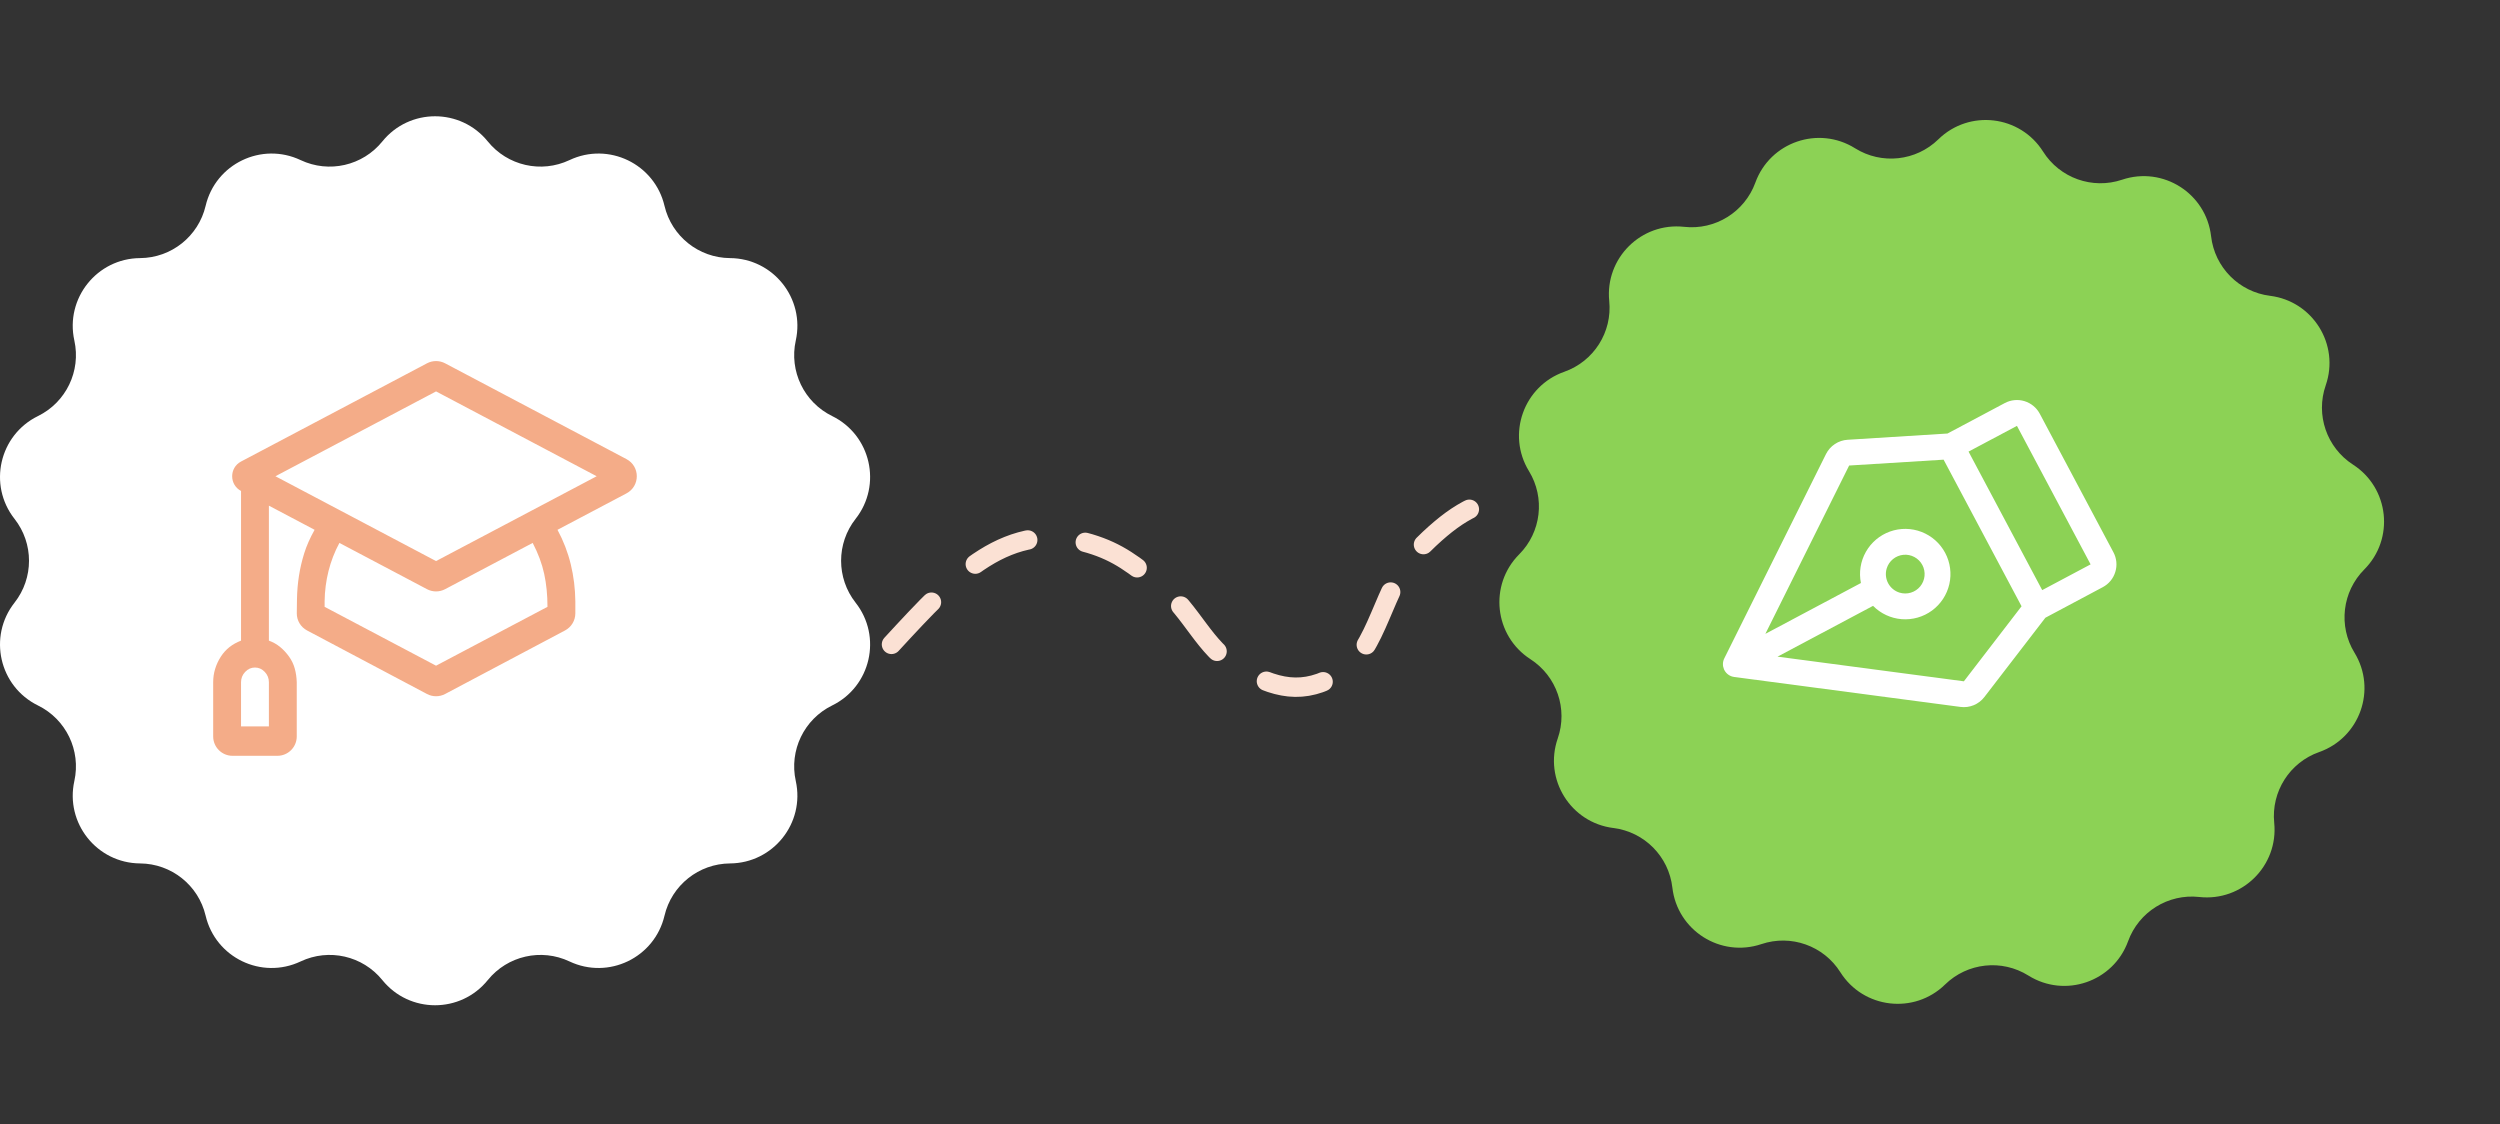 <?xml version="1.0" encoding="UTF-8"?> <svg xmlns="http://www.w3.org/2000/svg" width="258" height="116" viewBox="0 0 258 116" fill="none"><rect x="0" y="0" width="258" height="116" fill="#333333" stroke="none"/><path d="M181.153 18.844C182.674 14.658 187.666 12.94 191.442 15.301C194.179 17.014 197.732 16.631 200.042 14.376C203.229 11.264 208.472 11.882 210.849 15.648C212.572 18.378 215.94 19.575 218.999 18.546C223.22 17.125 227.677 19.956 228.184 24.381C228.552 27.588 231.066 30.128 234.27 30.528C238.689 31.079 241.476 35.564 240.013 39.77C238.953 42.82 240.117 46.199 242.83 47.949C246.572 50.363 247.137 55.613 243.994 58.768C241.716 61.056 241.298 64.605 242.983 67.359C245.307 71.158 243.538 76.133 239.338 77.612C236.292 78.684 234.376 81.701 234.699 84.913C235.145 89.344 231.393 93.059 226.966 92.569C223.757 92.214 220.722 94.1 219.619 97.135C218.098 101.32 213.106 103.039 209.33 100.677C206.593 98.965 203.04 99.347 200.73 101.603C197.544 104.714 192.3 104.097 189.923 100.331C188.2 97.6 184.833 96.403 181.773 97.433C177.552 98.853 173.095 96.022 172.588 91.598C172.22 88.39 169.706 85.851 166.502 85.451C162.083 84.899 159.296 80.415 160.759 76.208C161.819 73.159 160.655 69.78 157.943 68.03C154.2 65.615 153.635 60.366 156.778 57.21C159.056 54.923 159.474 51.374 157.789 48.62C155.465 44.821 157.234 39.846 161.435 38.367C164.48 37.294 166.396 34.278 166.073 31.066C165.628 26.634 169.379 22.92 173.806 23.41C177.015 23.765 180.05 21.878 181.153 18.844Z" fill="#8CD255"></path><path d="M218.3 59.023C218.404 58.688 218.44 58.336 218.406 57.987C218.372 57.639 218.27 57.3 218.104 56.992L210.505 42.697C210.34 42.388 210.116 42.114 209.846 41.891C209.576 41.669 209.264 41.501 208.929 41.399C208.595 41.296 208.243 41.261 207.894 41.295C207.545 41.328 207.207 41.43 206.898 41.594L200.981 44.74L190.676 45.384C190.208 45.412 189.756 45.563 189.364 45.821C188.973 46.079 188.656 46.435 188.445 46.854L177.946 67.947C177.86 68.12 177.812 68.31 177.807 68.504C177.801 68.698 177.838 68.89 177.914 69.068C177.991 69.246 178.105 69.405 178.249 69.534C178.394 69.664 178.564 69.76 178.75 69.817C178.82 69.838 178.892 69.854 178.965 69.864L202.322 72.954C202.786 73.016 203.258 72.954 203.691 72.775C204.123 72.596 204.501 72.306 204.786 71.935L211.082 63.752L217.001 60.598C217.311 60.435 217.586 60.212 217.809 59.941C218.032 59.67 218.199 59.358 218.3 59.023ZM202.672 70.311L183.441 67.766L193.299 62.524C194.086 63.322 195.135 63.81 196.252 63.899C197.369 63.987 198.481 63.671 199.384 63.008C200.288 62.344 200.922 61.377 201.171 60.285C201.42 59.192 201.268 58.046 200.742 57.056C200.216 56.066 199.351 55.299 198.305 54.895C197.26 54.49 196.104 54.476 195.049 54.853C193.993 55.231 193.109 55.976 192.558 56.952C192.007 57.928 191.825 59.069 192.047 60.168L182.187 65.413L190.832 48.042L200.58 47.438L208.624 62.568L202.672 70.311ZM194.708 58.662C194.824 58.284 195.049 57.949 195.355 57.698C195.662 57.448 196.035 57.294 196.429 57.256C196.823 57.218 197.219 57.298 197.567 57.486C197.916 57.673 198.201 57.959 198.387 58.308C198.572 58.657 198.65 59.054 198.611 59.448C198.571 59.841 198.416 60.214 198.164 60.519C197.912 60.825 197.576 61.048 197.197 61.162C196.818 61.276 196.414 61.275 196.036 61.16C195.529 61.005 195.104 60.654 194.855 60.186C194.606 59.718 194.553 59.17 194.708 58.662ZM210.756 60.899L203.154 46.605L208.149 43.95L215.75 58.243L210.756 60.899Z" fill="white"></path><path d="M39.457 14.597C42.258 11.134 47.538 11.134 50.339 14.597C52.369 17.107 55.853 17.902 58.772 16.522C62.798 14.617 67.555 16.908 68.576 21.243C69.316 24.386 72.111 26.614 75.339 26.636C79.792 26.667 83.084 30.795 82.124 35.144C81.427 38.296 82.978 41.516 85.877 42.937C89.876 44.898 91.05 50.045 88.298 53.546C86.303 56.084 86.303 59.658 88.298 62.196C91.05 65.697 89.876 70.845 85.877 72.805C82.978 74.226 81.427 77.446 82.124 80.598C83.084 84.947 79.792 89.075 75.339 89.106C72.111 89.129 69.316 91.357 68.576 94.499C67.555 98.834 62.798 101.125 58.772 99.221C55.853 97.84 52.369 98.635 50.339 101.145C47.538 104.608 42.258 104.608 39.457 101.145C37.427 98.635 33.943 97.84 31.024 99.221C26.998 101.125 22.241 98.834 21.22 94.499C20.48 91.357 17.686 89.129 14.457 89.106C10.004 89.075 6.712 84.947 7.673 80.598C8.369 77.446 6.818 74.226 3.919 72.805C-0.079 70.845 -1.254 65.697 1.498 62.196C3.493 59.658 3.493 56.084 1.498 53.546C-1.254 50.045 -0.079 44.898 3.919 42.937C6.818 41.516 8.369 38.296 7.673 35.144C6.712 30.795 10.004 26.667 14.457 26.636C17.686 26.614 20.48 24.386 21.22 21.243C22.241 16.908 26.998 14.617 31.024 16.522C33.943 17.902 37.427 17.107 39.457 14.597Z" fill="white"></path><path d="M57.533 54.676C58.147 55.815 58.604 57.002 58.903 58.236C59.203 59.469 59.36 60.743 59.375 62.056V63.296C59.375 64.036 58.966 64.716 58.311 65.063L45.936 71.62C45.351 71.93 44.649 71.93 44.064 71.62L31.689 65.063C31.034 64.716 30.624 64.036 30.629 63.296C30.633 62.791 30.639 62.306 30.648 61.842C30.662 61.02 30.73 60.221 30.85 59.446C30.969 58.67 31.149 57.895 31.389 57.12C31.628 56.345 31.988 55.531 32.467 54.676L27.75 52.185V66.113C28.184 66.271 28.574 66.493 28.918 66.777C29.262 67.062 29.569 67.394 29.839 67.774C30.108 68.153 30.303 68.565 30.423 69.007C30.543 69.45 30.61 69.917 30.625 70.407V76C30.625 77.105 29.73 78 28.625 78H24C22.895 78 22 77.105 22 76V70.407C22 69.933 22.067 69.474 22.202 69.031C22.337 68.588 22.532 68.169 22.786 67.774C23.041 67.378 23.34 67.046 23.685 66.777C24.029 66.508 24.426 66.287 24.875 66.113V50.667C23.655 50.022 23.655 48.274 24.875 47.63L44.066 37.493C44.65 37.185 45.35 37.185 45.934 37.493L64.652 47.38C66.073 48.13 66.073 50.166 64.652 50.917L57.533 54.676ZM27.75 70.407C27.75 69.996 27.608 69.64 27.323 69.34C27.039 69.039 26.702 68.889 26.312 68.889C25.923 68.889 25.586 69.039 25.302 69.34C25.017 69.64 24.875 69.996 24.875 70.407V74.963H27.75V70.407ZM28.424 49.148L45 57.903L61.576 49.148L45 40.393L28.424 49.148ZM56.5 62.625C56.5 61.407 56.388 60.276 56.163 59.232C55.938 58.188 55.542 57.12 54.973 56.029L45.934 60.803C45.35 61.112 44.65 61.112 44.066 60.803L35.027 56.029C34.533 56.946 34.159 57.911 33.904 58.924C33.65 59.936 33.515 60.98 33.5 62.056V62.625L45 68.699L56.5 62.625Z" fill="#F4AC88"></path><path d="M92 66.5C98.725 59.206 103.967 53.542 112.464 56.097C115.429 56.989 117.039 58.29 119.805 60.504C123.059 63.109 124.274 66.903 127.664 68.832C131.67 71.11 134.45 71.803 138.289 69.489C142.341 67.047 142.602 60.484 146.289 56.799C149.701 53.388 151.928 51.874 155.931 51.181" stroke="#FBE1D4" stroke-width="2" stroke-linecap="round" stroke-dasharray="6 6"></path></svg> 